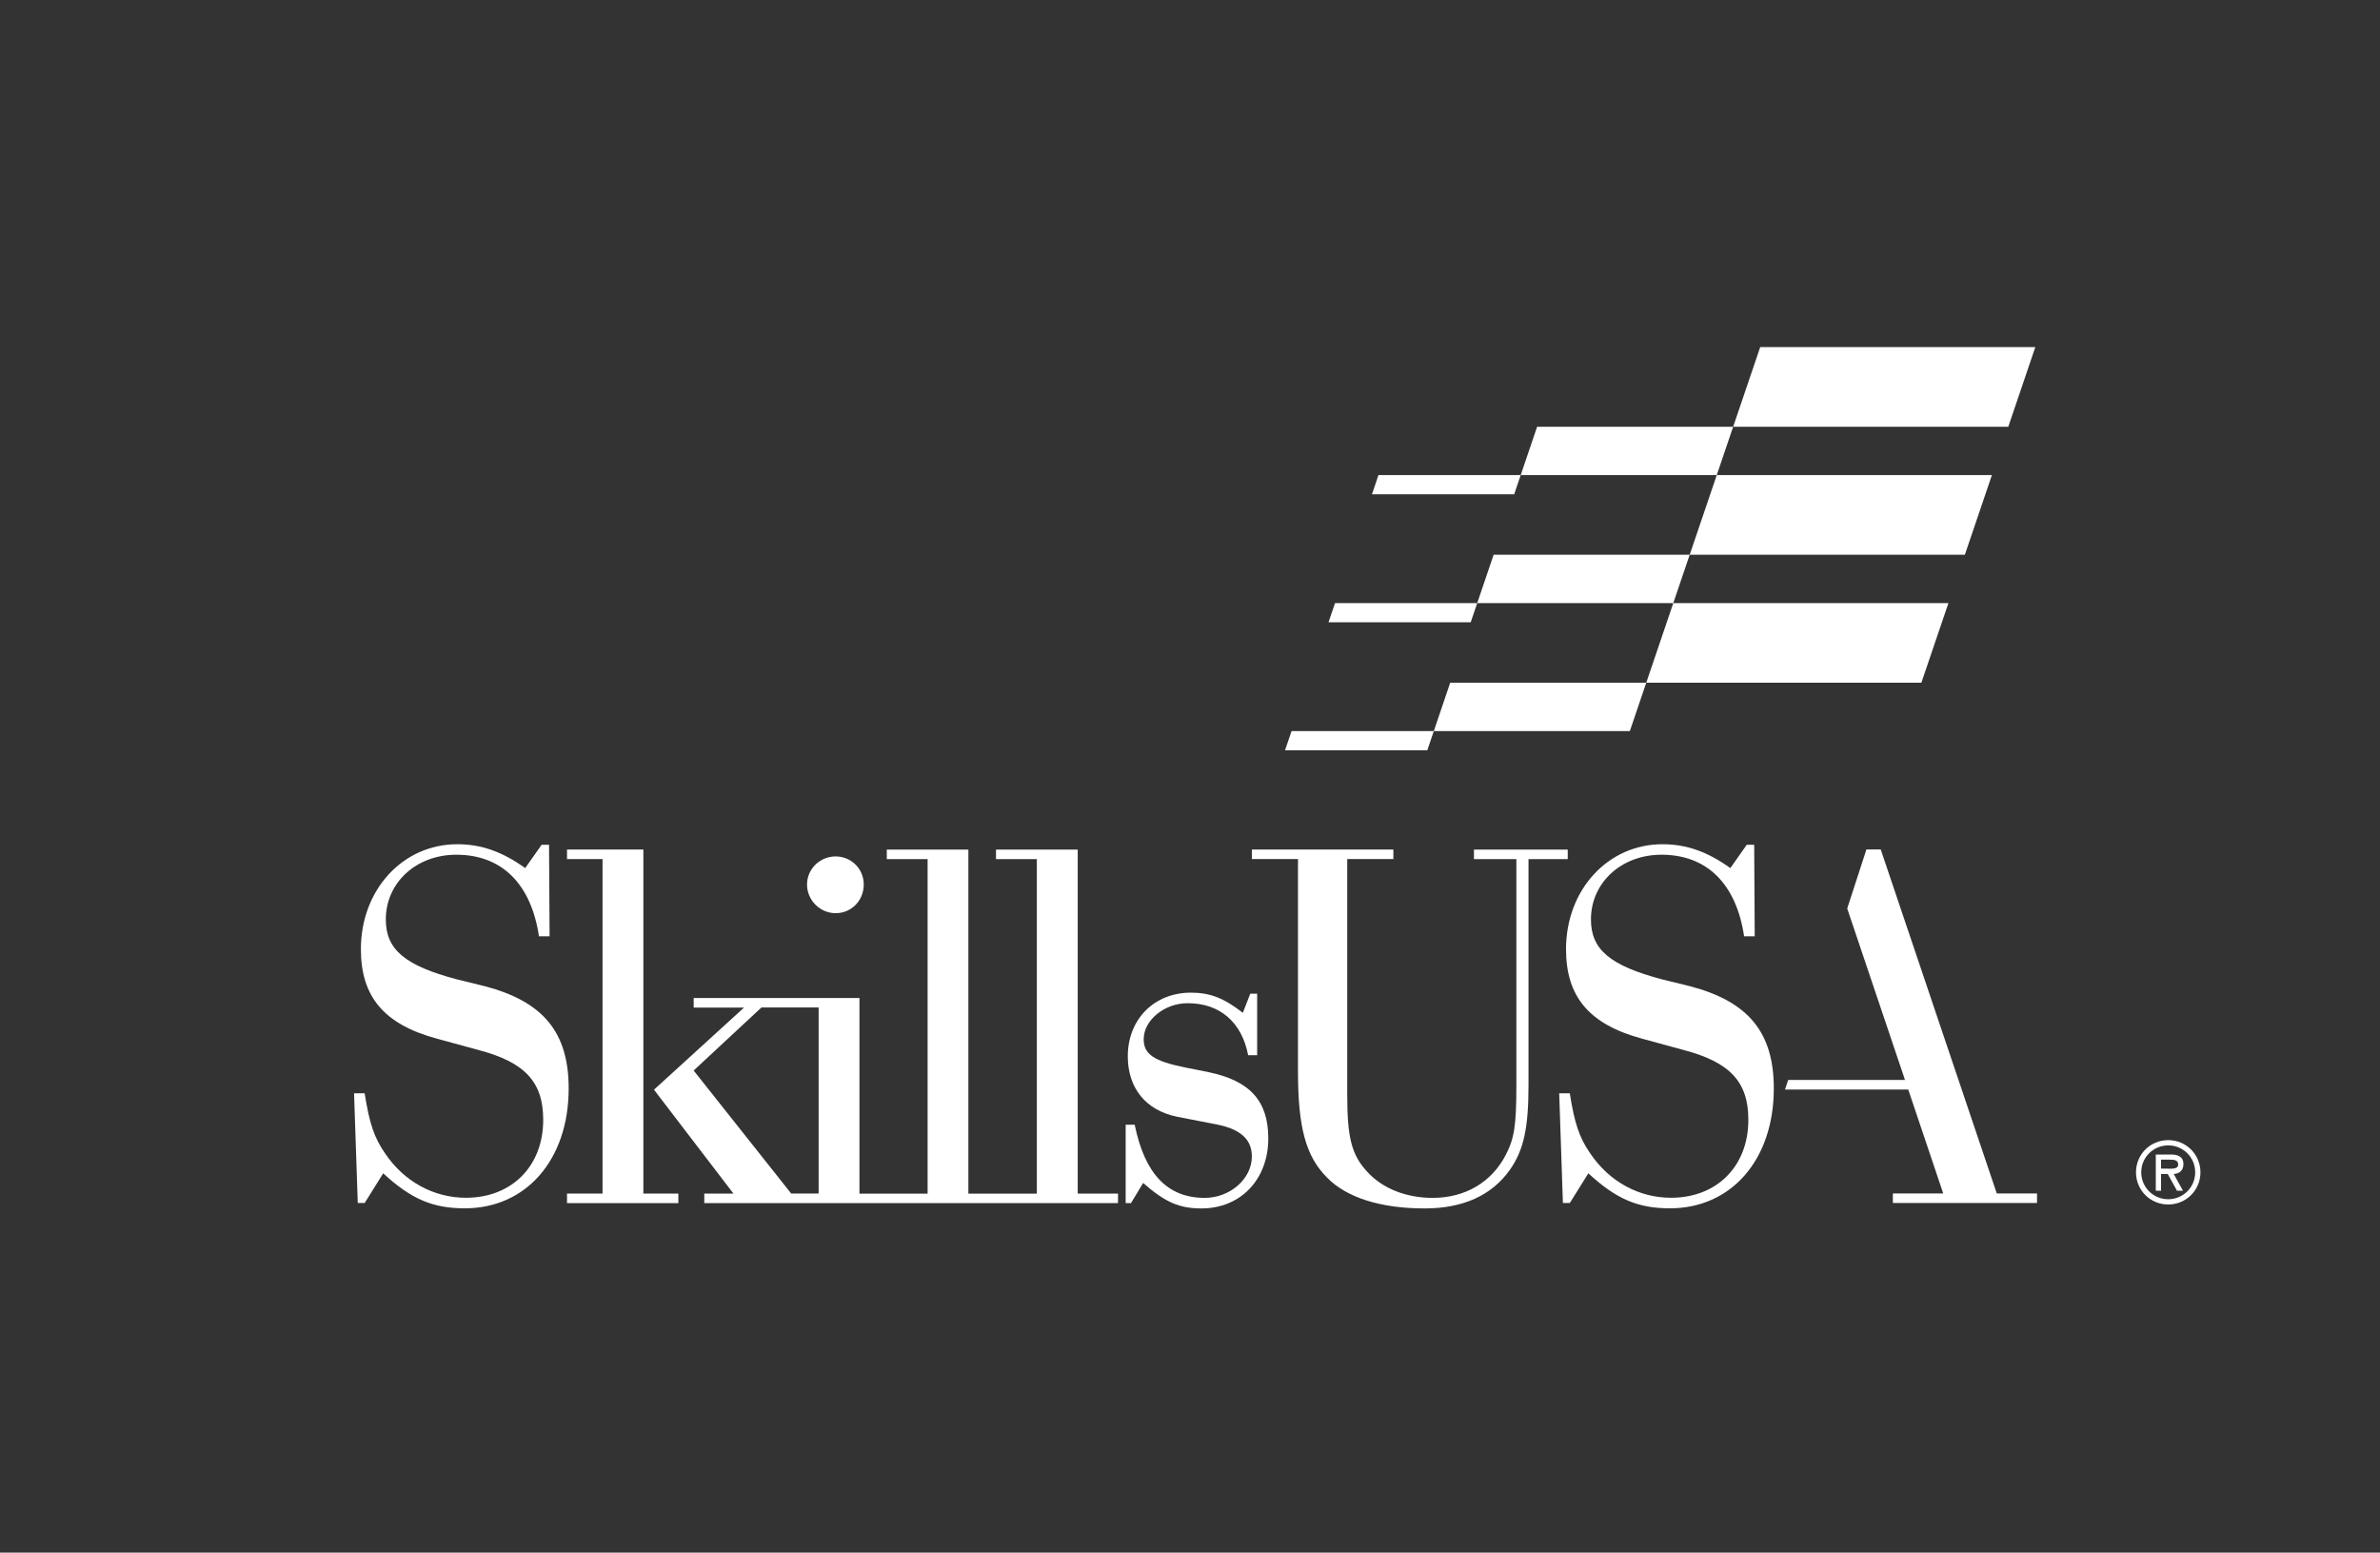 <svg xmlns="http://www.w3.org/2000/svg" id="a" viewBox="0 0 404 263.5"><rect x="0" y="0" width="404" height="263.5" fill="#333333" stroke="none"/><defs><style>.b,.c{fill:#fff;}.c{fill-rule:evenodd;}</style></defs><path class="b" d="M93.2,143.37h-1.26l-2.79,3.96c-3.87-2.79-7.47-4.05-11.52-4.05-9.27,0-16.37,7.74-16.37,17.81,0,8.1,3.96,12.78,12.95,15.2l6.93,1.89c7.92,2.07,11.07,5.4,11.07,11.88,0,7.83-5.31,13.22-13.13,13.22-5.4,0-10.44-2.7-13.67-7.47-1.89-2.7-2.7-5.13-3.51-10.26h-1.8l.63,18.62h1.17l3.15-5.04c4.77,4.41,8.46,5.94,13.85,5.94,10.44,0,17.63-8.28,17.63-20.33,0-9.54-4.32-14.75-14.21-17.36l-4.77-1.17c-8.82-2.34-12.06-5.04-12.06-10.17,0-6.21,5.13-10.98,11.97-10.98,7.65,0,12.68,4.86,14.03,13.85h1.8l-.09-15.56h0Z"></path><polygon class="b" points="109.21 144.18 96.25 144.18 96.25 145.8 102.28 145.8 102.28 202.57 96.25 202.57 96.25 204.19 115.15 204.19 115.15 202.57 109.21 202.57 109.21 144.18 109.21 144.18"></polygon><path class="b" d="M141.85,145.35c-2.7,0-4.86,2.16-4.86,4.77s2.16,4.86,4.86,4.86,4.77-2.16,4.77-4.86-2.16-4.77-4.77-4.77h0Z"></path><path class="b" d="M213.4,168.65h-1.17l-1.26,3.24c-3.24-2.52-5.58-3.42-8.82-3.42-6.21,0-10.71,4.5-10.71,10.8,0,5.4,3.06,9.18,8.37,10.26l6.93,1.35c3.87,.81,5.76,2.52,5.76,5.4,0,3.78-3.69,7.02-8.01,7.02-6.3,0-10.17-4.05-11.88-12.42h-1.53v13.31h.9l2.07-3.42c3.78,3.33,6.21,4.32,9.9,4.32,6.66,0,11.34-4.95,11.34-11.88,0-6.39-3.15-9.81-10.17-11.25l-4.05-.81c-5.22-1.08-6.93-2.25-6.93-4.77,0-3.24,3.51-6.12,7.47-6.12,5.49,0,9.18,3.24,10.26,8.82h1.53v-10.44h0Z"></path><path class="b" d="M228.69,145.8h7.83v-1.62h-24.02v1.62h7.83v35.99c0,9.63,1.35,14.48,4.95,18.08,3.33,3.42,9.18,5.22,16.55,5.22,6.57,0,11.43-2.25,14.48-6.57,2.34-3.33,3.15-7.11,3.15-14.3v-38.41h6.66v-1.62h-15.92v1.62h7.2v38.41c0,6.84-.36,9-1.8,11.79-2.43,4.68-6.93,7.29-12.42,7.29-4.5,0-8.55-1.62-11.07-4.41-2.7-2.88-3.42-5.85-3.42-13.13v-39.94h0Z"></path><path class="b" d="M297.77,143.37h-1.26l-2.79,3.96c-3.87-2.79-7.47-4.05-11.52-4.05-9.27,0-16.37,7.74-16.37,17.81,0,8.1,3.96,12.78,12.95,15.2l6.93,1.89c7.92,2.07,11.07,5.4,11.07,11.88,0,7.83-5.31,13.22-13.13,13.22-5.4,0-10.44-2.7-13.67-7.47-1.89-2.7-2.7-5.13-3.51-10.26h-1.8l.63,18.62h1.17l3.15-5.04c4.77,4.41,8.46,5.94,13.85,5.94,10.44,0,17.63-8.28,17.63-20.33,0-9.54-4.32-14.75-14.21-17.36l-4.77-1.17c-8.82-2.34-12.06-5.04-12.06-10.17,0-6.21,5.13-10.98,11.97-10.98,7.65,0,12.68,4.86,14.03,13.85h1.8l-.09-15.56h0Z"></path><polygon class="c" points="219.24 124.08 218.13 127.34 242.28 127.34 246.17 115.87 326.15 115.87 330.74 102.36 226.62 102.36 225.51 105.61 249.65 105.61 253.54 94.15 333.53 94.15 338.12 80.63 233.99 80.63 232.89 83.89 257.03 83.89 260.92 72.43 340.9 72.43 345.49 58.91 298.79 58.91 276.66 124.08 219.24 124.08 219.24 124.08"></polygon><polygon class="b" points="303.54 183.29 323.37 183.29 313.56 154.19 316.82 144.17 319.25 144.17 338.95 202.55 345.78 202.55 345.78 204.17 321.31 204.17 321.31 202.55 329.86 202.55 323.92 184.91 303 184.91 303.54 183.29 303.54 183.29"></polygon><path class="c" d="M182.94,144.18v58.39h6.84v1.62H119.55v-1.62h4.95l-13.49-17.63,15.29-13.94h-8.55v-1.62h28.14v33.2h11.57v-56.77h-6.93v-1.62h13.85v58.39h11.62v-56.77h-6.93v-1.62h13.85Zm-65.19,37.51l16.55,20.87h4.66v-31.58h-9.7l-11.52,10.71h0Z"></path><path class="c" d="M368.05,204.42c3.05,0,5.47-2.42,5.47-5.46s-2.42-5.46-5.47-5.46-5.47,2.42-5.47,5.46,2.42,5.46,5.47,5.46h0Zm0-10.03c2.5,0,4.58,1.99,4.58,4.57s-2.08,4.57-4.58,4.57-4.58-2-4.58-4.57,2.08-4.57,4.58-4.57h0Zm.94,4.85c.82-.03,1.64-.47,1.64-1.68,0-1.29-1-1.62-2.11-1.62h-2.58v6.14h.89v-2.83h1.14l1.57,2.83h1.01l-1.56-2.83h0Zm-.64-2.42c.74,0,1.39,.06,1.39,.83,0,.83-1.14,.69-1.97,.69h-.94v-1.53h1.53Z"></path></svg>